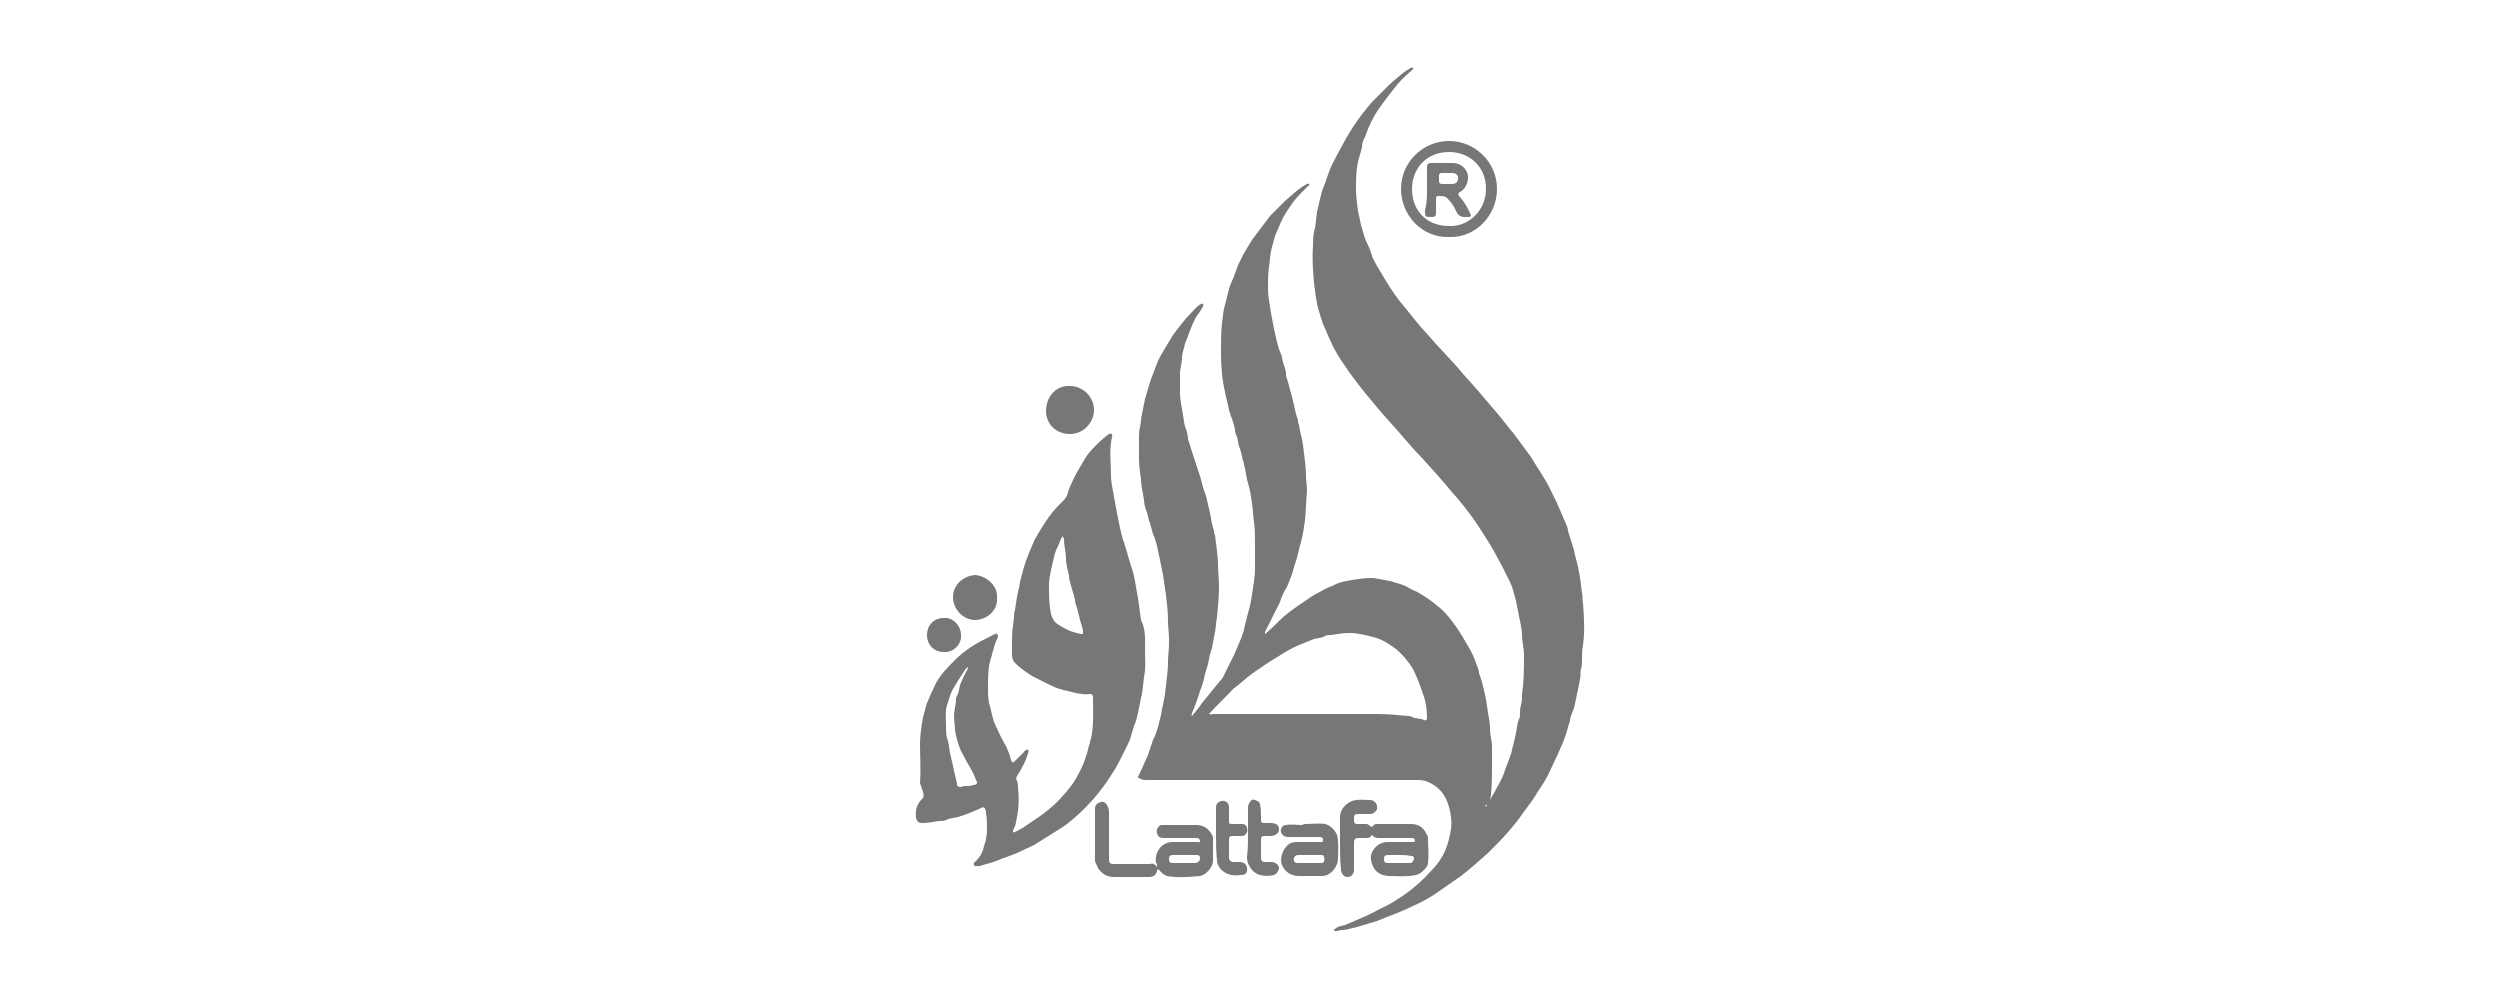 <svg xml:space="preserve" style="enable-background:new 0 0 250 100;" viewBox="0 0 250 100" y="0px" x="0px" xmlns:xlink="http://www.w3.org/1999/xlink" xmlns="http://www.w3.org/2000/svg" id="Capa_1" version="1.1">
<style type="text/css">
	.st0{fill:#777777;}
</style>
<g>
	<path d="M148.6,80.7c0.3-0.5,0.5-0.9,0.8-1.4c0.2-0.4,0.4-0.7,0.6-1.1c0.2-0.4,0.4-0.8,0.5-1.2
		c0.2-0.5,0.4-1.1,0.6-1.6c0.1-0.3,0.1-0.5,0.2-0.8c0.1-0.4,0.2-0.8,0.3-1.3c0.1-0.5,0.1-0.9,0.3-1.4c0.1-0.1,0.1-0.3,0.1-0.5
		c0-0.3,0-0.6,0.1-0.9c0.1-0.4,0.1-0.7,0.1-1.1c0.2-1.3,0.2-2.6,0.2-3.9c0-0.7-0.2-1.3-0.2-2c0-0.6-0.2-1.3-0.3-1.9
		c-0.1-0.5-0.2-1-0.3-1.5c-0.1-0.4-0.2-0.7-0.3-1.1c-0.1-0.4-0.3-0.8-0.5-1.2c-0.2-0.4-0.4-0.8-0.6-1.2c-0.2-0.4-0.4-0.7-0.6-1.1
		c-0.3-0.6-0.7-1.2-1-1.7c-0.3-0.5-0.6-0.9-0.9-1.4c-0.8-1.2-1.7-2.3-2.6-3.3c-0.9-1.1-1.9-2.2-2.9-3.3c-0.9-0.9-1.7-1.9-2.5-2.8
		c-0.9-1-1.8-2-2.6-3c-0.8-0.9-1.5-1.9-2.2-2.8c-0.3-0.5-0.7-1-1-1.5c-0.3-0.5-0.6-1-0.8-1.5c-0.3-0.6-0.5-1.2-0.8-1.8
		c-0.1-0.2-0.1-0.4-0.2-0.6c-0.1-0.3-0.2-0.7-0.3-1c-0.2-0.8-0.3-1.7-0.4-2.5c-0.1-1.2-0.2-2.4-0.1-3.7c0-0.5,0-0.9,0.1-1.4
		c0.2-0.7,0.2-1.3,0.3-2c0.1-0.4,0.2-0.9,0.3-1.3c0.1-0.4,0.2-0.9,0.4-1.3c0.2-0.5,0.3-0.9,0.5-1.4c0.2-0.6,0.5-1.1,0.8-1.7
		c0.2-0.4,0.4-0.7,0.6-1.1c0.3-0.6,0.7-1.2,1-1.7c0.6-0.9,1.2-1.7,1.9-2.5c0.6-0.6,1.2-1.2,1.8-1.8c0.6-0.5,1.2-1.1,1.9-1.5
		c0.1-0.1,0.3-0.2,0.4-0.1c0.1,0.1-0.1,0.2-0.2,0.3c-0.7,0.6-1.3,1.2-1.8,1.9c-0.5,0.6-1,1.3-1.5,2c-0.4,0.6-0.7,1.2-1,1.9
		c-0.1,0.3-0.2,0.5-0.3,0.8c-0.2,0.3-0.3,0.7-0.3,1c-0.1,0.5-0.3,1-0.4,1.5c-0.2,0.9-0.2,1.8-0.2,2.7c0,0.7,0.1,1.5,0.2,2.2
		c0.1,0.5,0.2,0.9,0.3,1.4c0.2,0.6,0.3,1.2,0.6,1.8c0.2,0.4,0.4,0.9,0.5,1.3c0.1,0.3,0.3,0.6,0.5,1c0.3,0.5,0.6,1,0.9,1.5
		c0.5,0.8,1,1.6,1.6,2.3c0.6,0.7,1.2,1.5,1.8,2.2c0.5,0.6,1.1,1.2,1.6,1.8c0.9,1,1.9,2,2.8,3.1c1.1,1.2,2.2,2.5,3.3,3.8
		c0.6,0.7,1.1,1.4,1.7,2.1c0.6,0.8,1.1,1.5,1.7,2.3c0.4,0.7,0.9,1.4,1.3,2.1c0.4,0.6,0.7,1.3,1,1.9c0.2,0.4,0.4,0.8,0.6,1.3
		c0.2,0.5,0.4,0.9,0.6,1.4c0.1,0.2,0.2,0.5,0.2,0.7c0.2,0.6,0.4,1.3,0.6,1.9c0.1,0.6,0.3,1.2,0.4,1.7c0.2,0.9,0.3,1.7,0.4,2.6
		c0.1,0.3,0,0.7,0.1,1c0.1,1.4,0.2,2.8,0,4.2c-0.1,0.5-0.1,0.9-0.1,1.4c0,0.3,0,0.7-0.1,1c-0.1,0.3,0,0.6-0.1,1
		c-0.1,0.7-0.3,1.4-0.4,2c-0.1,0.5-0.2,1-0.4,1.4c-0.1,0.3-0.2,0.5-0.2,0.8c-0.2,0.5-0.3,1.1-0.5,1.6c-0.2,0.6-0.5,1.2-0.8,1.9
		c-0.3,0.6-0.6,1.3-0.9,1.9c-0.3,0.6-0.7,1.2-1.1,1.8c-0.4,0.7-0.9,1.3-1.4,2c-0.4,0.6-0.9,1.2-1.4,1.8c-0.7,0.8-1.4,1.5-2.1,2.2
		c-0.9,0.8-1.8,1.6-2.7,2.3c-0.9,0.6-1.7,1.2-2.6,1.8c-0.6,0.4-1.3,0.8-2,1.1c-0.8,0.4-1.5,0.7-2.3,1c-0.5,0.2-1,0.4-1.5,0.6
		c-0.3,0.1-0.7,0.2-1,0.3c-0.3,0.1-0.7,0.2-1,0.3c-0.5,0.1-1,0.3-1.5,0.3c-0.2,0-0.4,0.1-0.6,0.1c-0.1,0-0.2,0-0.2-0.1
		c0-0.1,0.1-0.1,0.1-0.1c0.3-0.3,0.7-0.3,1-0.4c0.7-0.3,1.4-0.6,2.1-0.9c0.7-0.3,1.3-0.7,2-1c0.6-0.3,1.2-0.7,1.8-1.1
		c1-0.7,1.9-1.5,2.7-2.4c0.6-0.6,1.1-1.3,1.4-2c0.3-0.7,0.5-1.5,0.6-2.2c0.1-0.7,0-1.5-0.2-2.2c-0.3-1.1-0.9-2-2.1-2.5
		c-0.4-0.2-0.9-0.2-1.3-0.2c-8.9,0-17.8,0-26.8,0c-0.2,0-0.4,0-0.6-0.1c-0.3-0.1-0.4-0.2-0.2-0.4c0.3-0.7,0.6-1.3,0.9-2
		c0.1-0.3,0.2-0.6,0.3-0.9c0.1-0.3,0.2-0.7,0.4-1c0.1-0.3,0.2-0.6,0.3-0.9c0.1-0.4,0.2-0.8,0.3-1.2c0.1-0.7,0.3-1.4,0.4-2.1
		c0.1-1.1,0.3-2.1,0.3-3.2c0-0.6,0.1-1.2,0.1-1.8c0-0.2,0-0.3,0-0.5c0-0.6-0.1-1.2-0.1-1.8c0-0.9-0.1-1.7-0.2-2.6
		c-0.1-0.7-0.2-1.4-0.3-2c-0.1-0.5-0.2-1-0.3-1.5c-0.1-0.5-0.2-0.9-0.3-1.4c-0.1-0.4-0.2-0.8-0.4-1.2c-0.1-0.4-0.2-0.7-0.3-1.1
		c-0.2-0.4-0.2-0.9-0.4-1.3c-0.1-0.3-0.2-0.7-0.2-1c-0.1-0.7-0.3-1.4-0.3-2.1c-0.1-0.7-0.2-1.3-0.2-2c0-0.7,0-1.3,0-2
		c0-0.4,0-0.8,0.1-1.2c0.1-0.4,0.1-0.9,0.2-1.3c0.1-0.5,0.2-1,0.3-1.5c0.1-0.3,0.2-0.7,0.3-1c0.2-0.8,0.5-1.5,0.8-2.3
		c0.2-0.6,0.5-1.1,0.8-1.6c0.3-0.5,0.6-1,0.9-1.5c0.6-0.8,1.2-1.6,1.9-2.3c0.3-0.3,0.5-0.6,0.9-0.8c0.1,0,0.1-0.1,0.2,0
		c0.1,0.1,0,0.1,0,0.2c-0.2,0.5-0.6,0.9-0.8,1.3c-0.2,0.4-0.4,0.9-0.6,1.4c-0.1,0.4-0.3,0.7-0.4,1.1c-0.1,0.5-0.3,0.9-0.3,1.4
		c0,0.5-0.2,1-0.2,1.6c0,0.6,0,1.3,0,1.9c0,0.8,0.2,1.5,0.3,2.2c0.1,0.5,0.1,1,0.3,1.4c0.1,0.3,0.2,0.7,0.2,1
		c0.2,0.6,0.4,1.3,0.6,1.9c0.2,0.6,0.4,1.2,0.6,1.8c0.1,0.4,0.2,0.7,0.3,1.1c0.1,0.4,0.3,0.8,0.4,1.3c0.1,0.4,0.2,0.9,0.3,1.3
		c0.1,0.6,0.2,1.2,0.4,1.8c0,0.1,0,0.3,0.1,0.4c0.1,1,0.3,2,0.3,3c0,0.7,0.1,1.4,0.1,2.1c0,1-0.1,2.1-0.2,3.1
		c-0.1,0.5-0.1,1-0.2,1.5c-0.1,0.5-0.2,1.1-0.3,1.6c-0.2,0.5-0.3,1.1-0.4,1.6c-0.1,0.3-0.2,0.7-0.3,1c-0.1,0.6-0.3,1.2-0.5,1.7
		c-0.2,0.7-0.5,1.5-0.8,2.2c0,0.1-0.1,0.2,0,0.3c0.3-0.4,0.7-0.8,1-1.3c0.6-0.7,1.2-1.5,1.8-2.2c0.2-0.2,0.4-0.5,0.5-0.8
		c0.3-0.6,0.6-1.2,0.9-1.8c0.2-0.5,0.4-0.9,0.6-1.4c0.2-0.5,0.4-1,0.5-1.6c0.1-0.4,0.2-0.8,0.3-1.2c0.2-0.6,0.3-1.2,0.4-1.8
		c0.1-0.9,0.3-1.7,0.3-2.6c0-0.8,0-1.7,0-2.5c0-0.7,0-1.5-0.1-2.2c-0.1-0.6-0.1-1.3-0.2-1.9c-0.1-0.7-0.2-1.3-0.4-2
		c-0.2-0.6-0.2-1.2-0.4-1.8c0-0.1,0-0.3-0.1-0.4c-0.1-0.5-0.2-1-0.4-1.5c-0.1-0.3-0.1-0.6-0.2-0.9c-0.1-0.2-0.2-0.5-0.2-0.7
		c-0.1-0.7-0.4-1.3-0.6-2c-0.1-0.6-0.3-1.2-0.4-1.8c-0.3-1.3-0.4-2.6-0.4-4c0-1,0-2,0.1-2.9c0.1-0.6,0.1-1.2,0.3-1.8
		c0.1-0.4,0.2-0.8,0.3-1.2c0.1-0.4,0.2-0.8,0.4-1.2c0.2-0.4,0.3-0.8,0.5-1.3c0.1-0.4,0.4-0.8,0.5-1.1c0.3-0.6,0.7-1.2,1-1.7
		c0.6-0.8,1.2-1.6,1.8-2.4c0.5-0.5,1-1,1.5-1.5c0.7-0.6,1.4-1.3,2.2-1.7c0.1,0,0.2-0.1,0.2,0c0.1,0.1,0,0.2-0.1,0.2
		c-0.5,0.5-1,1-1.4,1.5c-0.5,0.7-1,1.4-1.3,2.1c-0.2,0.5-0.4,0.9-0.6,1.4c-0.1,0.4-0.2,0.7-0.3,1.1c-0.2,0.7-0.2,1.4-0.3,2
		c-0.1,0.7-0.1,1.4-0.1,2.2c0,0.8,0.2,1.6,0.3,2.4c0.1,0.5,0.2,1.1,0.3,1.6c0.1,0.4,0.2,0.9,0.3,1.3c0.1,0.4,0.2,0.8,0.4,1.2
		c0.1,0.2,0.1,0.5,0.2,0.8c0.1,0.4,0.3,0.8,0.3,1.2c0,0.3,0.1,0.5,0.2,0.8c0.1,0.4,0.2,0.8,0.3,1.1c0.1,0.4,0.2,0.8,0.3,1.2
		c0.1,0.5,0.2,1,0.4,1.5c0,0.1,0,0.3,0.1,0.5c0.1,0.7,0.3,1.3,0.4,2c0.1,1,0.3,2,0.3,3.1c0,0.5,0.1,1,0.1,1.5
		c-0.1,1-0.1,1.9-0.2,2.9c-0.1,0.7-0.2,1.5-0.4,2.2c-0.2,0.6-0.3,1.3-0.5,1.9c-0.2,0.5-0.3,1.1-0.5,1.6c-0.2,0.4-0.3,0.9-0.6,1.3
		c-0.2,0.4-0.4,0.8-0.5,1.2c-0.2,0.4-0.4,0.8-0.6,1.2c-0.3,0.6-0.6,1.2-0.9,1.8c0,0.1,0,0.1,0,0.2c0.5-0.4,0.9-0.8,1.4-1.3
		c0.6-0.6,1.3-1.1,2-1.6c0.5-0.3,1-0.7,1.5-1c0.4-0.2,0.7-0.4,1.1-0.6c0.4-0.2,0.8-0.3,1.1-0.5c0.5-0.2,1-0.3,1.6-0.4
		c0.6-0.1,1.3-0.2,1.9-0.2c0.6,0,1.2,0.2,1.9,0.3c0.3,0.1,0.7,0.2,1,0.3c0.3,0.1,0.6,0.2,0.9,0.4c0.3,0.2,0.7,0.3,1,0.5
		c0.7,0.4,1.4,0.9,2.1,1.5c0.7,0.6,1.2,1.3,1.7,2c0.4,0.6,0.7,1.1,1.1,1.8c0.3,0.5,0.6,1.1,0.8,1.7c0.1,0.3,0.3,0.7,0.3,1
		c0.1,0.3,0.2,0.6,0.3,0.9c0.2,0.8,0.4,1.6,0.5,2.4c0.1,0.8,0.3,1.5,0.3,2.3c0,0.6,0.2,1.2,0.2,1.8c0,0.7,0,1.3,0,2
		c0,0.9,0,1.8-0.1,2.7c0,0.4-0.2,0.8-0.2,1.2C148.5,80.4,148.5,80.5,148.6,80.7z M120.9,71.4c0.2,0.1,0.3,0,0.4,0
		c5.5,0,10.9,0,16.4,0c1,0,2.1,0.1,3.1,0.2c0.1,0,0.3,0,0.4,0.1c0.4,0.2,0.8,0.1,1.2,0.3c0.1,0.1,0.3,0,0.3-0.2
		c0-0.8-0.1-1.6-0.4-2.4c-0.3-0.9-0.6-1.7-1-2.5c-0.5-0.8-1-1.4-1.7-2c-0.7-0.5-1.4-1-2.3-1.2c-0.8-0.2-1.5-0.4-2.4-0.4
		c-0.6,0-1.2,0.1-1.8,0.2c-0.2,0-0.4,0-0.6,0.1c-0.3,0.2-0.7,0.2-1.1,0.3c-0.5,0.2-1,0.4-1.5,0.6c-0.7,0.3-1.4,0.7-2,1.1
		c-0.9,0.5-1.7,1.1-2.6,1.7c-0.7,0.5-1.3,1.1-2,1.6C122.5,69.8,121.7,70.5,120.9,71.4z" class="st0"></path>
	<path d="M114.5,65c0,0.9,0.1,1.8-0.1,2.7c-0.1,0.7-0.1,1.4-0.3,2.1c-0.1,0.5-0.2,1-0.3,1.5c-0.1,0.4-0.2,0.9-0.4,1.3
		c-0.1,0.3-0.2,0.7-0.3,1c-0.1,0.4-0.3,0.8-0.5,1.2c-0.2,0.4-0.4,0.8-0.6,1.2c-0.3,0.6-0.6,1.1-1,1.7c-0.7,1.1-1.6,2.2-2.5,3.1
		c-0.8,0.8-1.7,1.6-2.7,2.2c-0.8,0.5-1.6,1-2.4,1.5c-0.6,0.3-1.1,0.5-1.7,0.8c-0.7,0.3-1.4,0.5-2.1,0.8c-0.5,0.2-1,0.3-1.6,0.5
		c0,0,0,0-0.1,0c-0.2,0-0.4,0.1-0.5-0.1c-0.1-0.2,0.1-0.3,0.2-0.4c0.4-0.4,0.7-0.9,0.8-1.5c0.2-0.5,0.3-1.1,0.3-1.7
		c0-0.5,0-1.1-0.1-1.6c0,0,0-0.1,0-0.1c-0.1-0.5-0.2-0.6-0.7-0.3c-0.7,0.3-1.4,0.6-2.1,0.8c-0.4,0.1-0.8,0.1-1.2,0.3
		c-0.2,0.1-0.4,0.1-0.7,0.1c-0.6,0.1-1.1,0.2-1.7,0.2c-0.4,0-0.5-0.2-0.6-0.5c-0.1-0.8,0.1-1.4,0.6-1.9c0.2-0.2,0.2-0.4,0.1-0.7
		c-0.1-0.3-0.2-0.6-0.3-0.9C92.1,77,92,75.7,92,74.4c0-0.7,0.1-1.4,0.2-2.1c0.1-0.7,0.3-1.3,0.5-2c0.3-0.7,0.6-1.4,0.9-2
		c0.5-0.9,1.2-1.6,1.9-2.3c0.5-0.5,1-0.9,1.6-1.3c0.6-0.4,1.2-0.7,1.8-1c0.2-0.1,0.4-0.2,0.6-0.3c0.1,0,0.2-0.1,0.2,0
		c0.1,0.1,0.1,0.2,0.1,0.3c-0.2,0.4-0.4,0.9-0.5,1.4c-0.1,0.2-0.1,0.5-0.2,0.7c-0.3,0.9-0.3,1.9-0.3,2.9c0,0.5,0,1.1,0.1,1.6
		c0.2,0.6,0.3,1.3,0.5,1.9c0.2,0.4,0.4,0.9,0.6,1.3c0.2,0.4,0.4,0.8,0.6,1.1c0.2,0.5,0.4,0.9,0.5,1.4c0.1,0.3,0.2,0.3,0.4,0.1
		c0.3-0.3,0.6-0.6,0.9-0.9c0,0,0-0.1,0.1-0.1c0.1-0.1,0.2-0.2,0.3-0.1c0.1,0.1,0.1,0.2,0,0.3c-0.2,0.8-0.6,1.5-1.1,2.3
		c-0.1,0.2-0.1,0.3,0,0.5c0.1,0.2,0.1,0.4,0.1,0.6c0.1,1,0.1,2-0.1,3c-0.1,0.4-0.1,0.8-0.3,1.1c0,0.1,0,0.1-0.1,0.2
		c0,0.1,0,0.1,0,0.2c0.1,0.1,0.1,0,0.2,0c0.4-0.2,0.8-0.4,1.2-0.7c0.7-0.5,1.4-0.9,2.1-1.5c0.9-0.7,1.6-1.5,2.3-2.4
		c0.4-0.5,0.7-1.1,1-1.7c0.2-0.4,0.4-0.9,0.5-1.3c0.2-0.4,0.2-0.9,0.4-1.3c0-0.1,0-0.3,0.1-0.4c0.3-1.4,0.2-2.8,0.2-4.2
		c0-0.2-0.1-0.3-0.3-0.3c-0.7,0.1-1.5-0.1-2.2-0.3c-0.6-0.1-1.2-0.3-1.8-0.6c-0.6-0.3-1.2-0.6-1.8-0.9c-0.6-0.4-1.2-0.8-1.7-1.3
		c-0.2-0.2-0.3-0.5-0.3-0.8c0-0.5,0-1.1,0-1.6c0-0.7,0.1-1.4,0.2-2.1c0-0.3,0-0.5,0.1-0.8c0.1-0.7,0.2-1.5,0.4-2.2
		c0.1-0.7,0.3-1.4,0.5-2.1c0.3-1,0.7-1.9,1.1-2.8c0.7-1.2,1.4-2.4,2.4-3.4c0.1-0.1,0.2-0.2,0.3-0.3c0.3-0.3,0.5-0.5,0.6-1
		c0.2-0.6,0.5-1.2,0.8-1.8c0.4-0.7,0.8-1.4,1.2-2c0.5-0.6,1.1-1.2,1.7-1.7c0.1-0.1,0.3-0.2,0.4-0.3c0.2-0.1,0.4,0,0.3,0.3
		c-0.3,1.3-0.1,2.6-0.1,3.9c0,0.7,0.2,1.4,0.3,2.1c0.1,0.5,0.2,1.1,0.3,1.6c0.1,0.5,0.2,1,0.3,1.5c0.1,0.4,0.2,0.8,0.3,1.2
		c0,0.1,0.1,0.1,0.1,0.2c0.1,0.5,0.3,0.9,0.4,1.4c0.1,0.3,0.2,0.7,0.3,1c0.2,0.5,0.3,1,0.4,1.5c0.1,0.6,0.2,1.2,0.3,1.7
		c0.1,0.7,0.2,1.4,0.3,2.2C114.6,63,114.5,64,114.5,65z M106.3,53.6c-0.2,0.2-0.3,0.5-0.4,0.8c-0.2,0.4-0.4,0.8-0.5,1.3
		c-0.1,0.4-0.2,0.9-0.3,1.3c-0.1,0.5-0.2,1-0.2,1.5c0,1,0,1.9,0.2,2.9c0.1,0.4,0.3,0.7,0.5,0.9c0.4,0.3,0.8,0.5,1.2,0.7
		c0.4,0.2,0.9,0.3,1.3,0.4c0.2,0,0.2,0,0.2-0.2c0-0.4-0.2-0.8-0.3-1.2c-0.1-0.4-0.2-0.8-0.3-1.2c-0.1-0.3-0.2-0.5-0.2-0.8
		c-0.1-0.4-0.2-0.8-0.3-1.1c-0.1-0.4-0.3-0.9-0.3-1.3c-0.1-0.6-0.3-1.1-0.3-1.7c0-0.7-0.2-1.3-0.2-2
		C106.3,53.7,106.3,53.7,106.3,53.6z M96.8,66.7c-0.1,0.1-0.2,0.1-0.3,0.3c-0.4,0.6-0.8,1.2-1.2,1.9c-0.3,0.5-0.4,1.1-0.6,1.6
		c-0.2,0.7-0.1,1.4-0.1,2.1c0,0.4,0,0.8,0.1,1.2c0.2,0.5,0.2,1,0.3,1.5c0.1,0.4,0.2,0.9,0.3,1.3c0.1,0.6,0.3,1.2,0.4,1.8
		c0,0.2,0.1,0.3,0.4,0.3c0.2-0.1,0.4-0.1,0.6-0.1c0.2,0,0.4,0,0.6-0.1c0.4,0,0.5-0.2,0.3-0.5c-0.2-0.6-0.5-1.1-0.8-1.6
		c-0.2-0.4-0.5-0.9-0.7-1.3c-0.3-0.7-0.5-1.4-0.6-2.1c0-0.5-0.1-0.9-0.1-1.4c0-0.6,0.2-1.1,0.2-1.7c0-0.1,0-0.2,0.1-0.3
		c0.2-0.4,0.2-0.7,0.3-1.1c0.2-0.5,0.4-0.9,0.6-1.3C96.8,66.9,96.8,66.8,96.8,66.7z" class="st0"></path>
	<path d="M115.7,86.7c0-0.1,0-0.2,0-0.3c-0.2-0.2-0.1-0.5-0.1-0.8c0.1-0.4,0.3-0.8,0.7-1.1c0.3-0.2,0.6-0.3,1-0.3
		c0.8,0,1.6,0,2.4,0c0.1,0,0.3,0.1,0.3-0.1c0-0.2-0.2-0.3-0.3-0.3c-0.1,0-0.2,0-0.3,0c-1,0-2,0-3,0c-0.4,0-0.6-0.1-0.7-0.5
		c-0.1-0.3,0.1-0.7,0.4-0.8c0.1,0,0.3,0,0.4,0c1,0,2.1,0,3.1,0c0.9,0,1.4,0.5,1.7,1.2c0,0.1,0,0.2,0,0.3c0,0.7,0,1.4,0,2.1
		c0,0.6-0.7,1.4-1.3,1.5c-1.1,0.1-2.2,0.2-3.3,0c-0.3-0.1-0.5-0.3-0.7-0.5c-0.1-0.2-0.3-0.2-0.3,0c-0.1,0.5-0.5,0.6-0.8,0.6
		c-1.2,0-2.4,0-3.5,0c-0.7,0-1.2-0.3-1.6-0.9c-0.1-0.3-0.3-0.5-0.3-0.8c0-1.7,0-3.4,0-5.1c0-0.4,0.2-0.6,0.6-0.7
		c0.2-0.1,0.5,0.1,0.6,0.3c0.1,0.2,0.2,0.4,0.2,0.7c0,1.5,0,3,0,4.4c0,0.1,0,0.2,0,0.3c0,0.4,0.1,0.5,0.5,0.5c1.2,0,2.4,0,3.6,0
		C115.3,86.3,115.5,86.4,115.7,86.7z M118.5,85.5c-0.4,0-0.8,0-1.2,0c-0.3,0-0.4,0.1-0.4,0.4c0,0.3,0.1,0.4,0.4,0.4
		c0.7,0,1.5,0,2.2,0c0.3,0,0.5-0.2,0.5-0.5c0-0.2-0.1-0.3-0.3-0.3C119.3,85.5,118.9,85.5,118.5,85.5z" class="st0"></path>
	<path d="M134,84.2c0-0.8,0-1.7,0-2.5c0-0.7,0.5-1.3,1.2-1.6c0.6-0.2,1.2-0.1,1.8-0.1c0.5,0,0.8,0.5,0.7,0.9
		c-0.1,0.3-0.4,0.5-0.7,0.5c-0.4,0-0.8,0-1.2,0c-0.3,0-0.4,0.1-0.4,0.4c0,0.1,0,0.2,0,0.3c0,0.2,0.1,0.3,0.3,0.3c0.3,0,0.6,0,0.9,0
		c0.2,0,0.3,0.1,0.4,0.2c0.1,0.1,0.2,0.1,0.3,0c0.1-0.2,0.3-0.2,0.6-0.2c1.1,0,2.1,0,3.2,0c0.8,0,1.3,0.4,1.6,1.1
		c0.1,0.1,0.1,0.3,0.1,0.4c0,0.8,0.1,1.6,0,2.4c0,0.4-0.7,1.1-1.2,1.2c-0.9,0.2-1.9,0.1-2.8,0.1c-1-0.1-1.5-0.6-1.7-1.6
		c-0.1-0.6,0.2-1.1,0.7-1.5c0.3-0.2,0.6-0.3,1-0.3c0.8,0,1.6,0,2.4,0c0.1,0,0.3,0,0.3-0.1c0-0.2-0.1-0.3-0.3-0.3c-0.1,0-0.2,0-0.3,0
		c-1,0-1.9,0-2.9,0c-0.3,0-0.5,0-0.7-0.2c-0.1-0.1-0.2-0.1-0.2,0c-0.1,0.2-0.3,0.2-0.5,0.2c-0.2,0-0.5,0-0.7,0
		c-0.4,0-0.5,0.1-0.5,0.5c0,0.8,0,1.6,0,2.3c0,0.2,0,0.3,0,0.5c-0.1,0.4-0.3,0.6-0.7,0.6c-0.3,0-0.6-0.4-0.6-0.7
		C134,86,134,85.1,134,84.2z M139.9,85.5c-0.4,0-0.7,0-1.1,0c-0.3,0-0.4,0.1-0.4,0.4c0,0.3,0.1,0.4,0.4,0.4c0.7,0,1.4,0,2.1,0
		c0.1,0,0.2,0,0.2,0c0.2-0.1,0.3-0.3,0.3-0.5c0-0.2-0.2-0.2-0.3-0.2C140.7,85.5,140.3,85.5,139.9,85.5z" class="st0"></path>
	<path d="M144.9,23.7c-2.7,0.1-4.8-2.2-4.8-4.8c0-2.7,2.2-4.8,4.8-4.8c2.6,0,4.8,2.1,4.8,4.8
		C149.7,21.5,147.6,23.8,144.9,23.7z M148.6,18.9c0-2.3-1.7-3.7-3.7-3.7c-2.2,0-3.7,1.6-3.7,3.7c0,2.2,1.5,3.7,3.7,3.7
		C146.9,22.7,148.6,21,148.6,18.9z" class="st0"></path>
	<path d="M130.6,82.4c0.6,0,1.3-0.1,1.9,0c0.5,0.1,1,0.6,1.2,1.1c0.2,0.8,0.1,1.5,0.1,2.3c0,0.6-0.3,1.2-0.9,1.6
		c-0.3,0.2-0.6,0.2-0.9,0.2c-0.7,0-1.4,0-2.1,0c-0.8,0-1.4-0.4-1.7-1.1c-0.3-0.8,0.2-1.9,0.9-2.2c0.2-0.1,0.5-0.1,0.7-0.1
		c0.7,0,1.5,0,2.2,0c0.1,0,0.3,0.1,0.3-0.2c0-0.2-0.1-0.3-0.3-0.3c-0.4,0-0.7,0-1.1,0c-0.7,0-1.4,0-2.1,0c-0.5,0-0.8-0.4-0.7-0.8
		c0.1-0.2,0.2-0.4,0.5-0.4c0.5-0.1,1.1,0,1.6,0C130.4,82.4,130.5,82.4,130.6,82.4z M131,85.5C131,85.5,131,85.5,131,85.5
		c-0.4,0-0.8,0-1.2,0c-0.3,0-0.5,0.3-0.4,0.6c0.1,0.2,0.3,0.2,0.4,0.2c0.7,0,1.4,0,2.1,0c0.1,0,0.2,0,0.3,0c0.2,0,0.3-0.3,0.2-0.6
		c0-0.2-0.2-0.2-0.3-0.2C131.8,85.5,131.4,85.5,131,85.5z" class="st0"></path>
	<path d="M107,38.6c1.3,0,2.4,1.1,2.4,2.4c0,1.2-1,2.4-2.4,2.4c-1.5,0-2.4-1.1-2.4-2.3C104.6,39.7,105.6,38.5,107,38.6z" class="st0"></path>
	<path d="M99.7,59.8c0.1,1.3-1.1,2.2-2.2,2.2c-1.1,0-2.2-1-2.2-2.3c0-1.2,1-2.1,2.2-2.2C98.7,57.6,99.8,58.6,99.7,59.8z" class="st0"></path>
	<path d="M124.8,83.3c0-0.8,0-1.6,0-2.4c0-0.2,0-0.5,0.2-0.7c0.1-0.2,0.3-0.3,0.5-0.2c0.2,0.1,0.4,0.1,0.5,0.4
		c0.1,0.5,0.1,0.9,0.1,1.4c0,0.5,0,0.5,0.5,0.5c0.1,0,0.3,0,0.4,0c0.6,0,0.9,0.2,0.9,0.6c0,0.4-0.3,0.7-0.9,0.7c-0.2,0-0.4,0-0.6,0
		c-0.2,0-0.3,0.1-0.3,0.3c0,0.6,0,1.3,0,1.9c0,0.3,0.2,0.4,0.4,0.4c0.2,0,0.5,0,0.7,0c0.3,0,0.7,0.3,0.7,0.6c0,0.2-0.2,0.6-0.5,0.7
		c-0.9,0.2-1.9,0.1-2.4-0.8c-0.2-0.3-0.3-0.6-0.3-1C124.8,84.9,124.8,84.1,124.8,83.3z" class="st0"></path>
	<path d="M121.6,83.4c0-0.9,0-1.8,0-2.6c0-0.2,0-0.4,0.3-0.6c0.5-0.3,1,0,1,0.5c0,0.4,0,0.9,0,1.3c0,0.4,0,0.4,0.4,0.4
		c0.3,0,0.6,0,0.9,0c0.3,0,0.5,0.2,0.5,0.4c0.1,0.3,0,0.5-0.2,0.7c-0.1,0.1-0.3,0.1-0.5,0.1c-0.3,0-0.5,0-0.8,0
		c-0.2,0-0.3,0.1-0.3,0.3c0,0.6,0,1.3,0,1.9c0,0.2,0.2,0.4,0.4,0.4c0.2,0,0.5,0,0.7,0c0.5,0,0.8,0.4,0.7,0.9
		c-0.1,0.4-0.4,0.4-0.7,0.4c-0.6,0.1-1.1,0-1.6-0.3c-0.4-0.3-0.7-0.7-0.7-1.2C121.6,85.1,121.6,84.3,121.6,83.4
		C121.6,83.4,121.6,83.4,121.6,83.4z" class="st0"></path>
	<path d="M96.1,63.5c0.1,0.9-0.8,1.8-1.7,1.7c-1,0-1.7-0.7-1.7-1.7c0-0.9,0.6-1.7,1.7-1.7
		C95.2,61.7,96.1,62.5,96.1,63.5z" class="st0"></path>
	<path d="M142.7,18.9c0-0.6,0-1.3,0-1.9c0-0.1,0-0.2,0-0.3c0-0.3,0.1-0.4,0.4-0.4c0.7,0,1.5,0,2.2,0
		c0.9,0,1.6,0.8,1.5,1.6c-0.1,0.6-0.3,1-0.8,1.3c-0.2,0.1-0.2,0.2-0.1,0.4c0.4,0.4,0.7,0.9,1,1.5c0.3,0.6,0.3,0.6-0.4,0.6
		c-0.5,0-0.7-0.2-0.9-0.6c-0.2-0.5-0.5-0.9-0.9-1.3c-0.2-0.2-0.5-0.2-0.9-0.2c-0.2,0-0.2,0.2-0.2,0.3c0,0.5,0,0.9,0,1.4
		c0,0.3-0.1,0.4-0.4,0.4c-0.7,0-0.7,0-0.7-0.7C142.7,20.3,142.7,19.6,142.7,18.9z M144.6,18.4C144.6,18.4,144.6,18.4,144.6,18.4
		c0.2,0,0.4,0,0.6,0c0.4,0,0.6-0.2,0.6-0.6c0-0.3-0.2-0.5-0.6-0.5c-0.2,0-0.3,0-0.5,0c-0.9,0-0.8-0.1-0.8,0.8c0,0.2,0.1,0.3,0.3,0.3
		C144.2,18.4,144.4,18.4,144.6,18.4z" class="st0"></path>
</g>
</svg>
